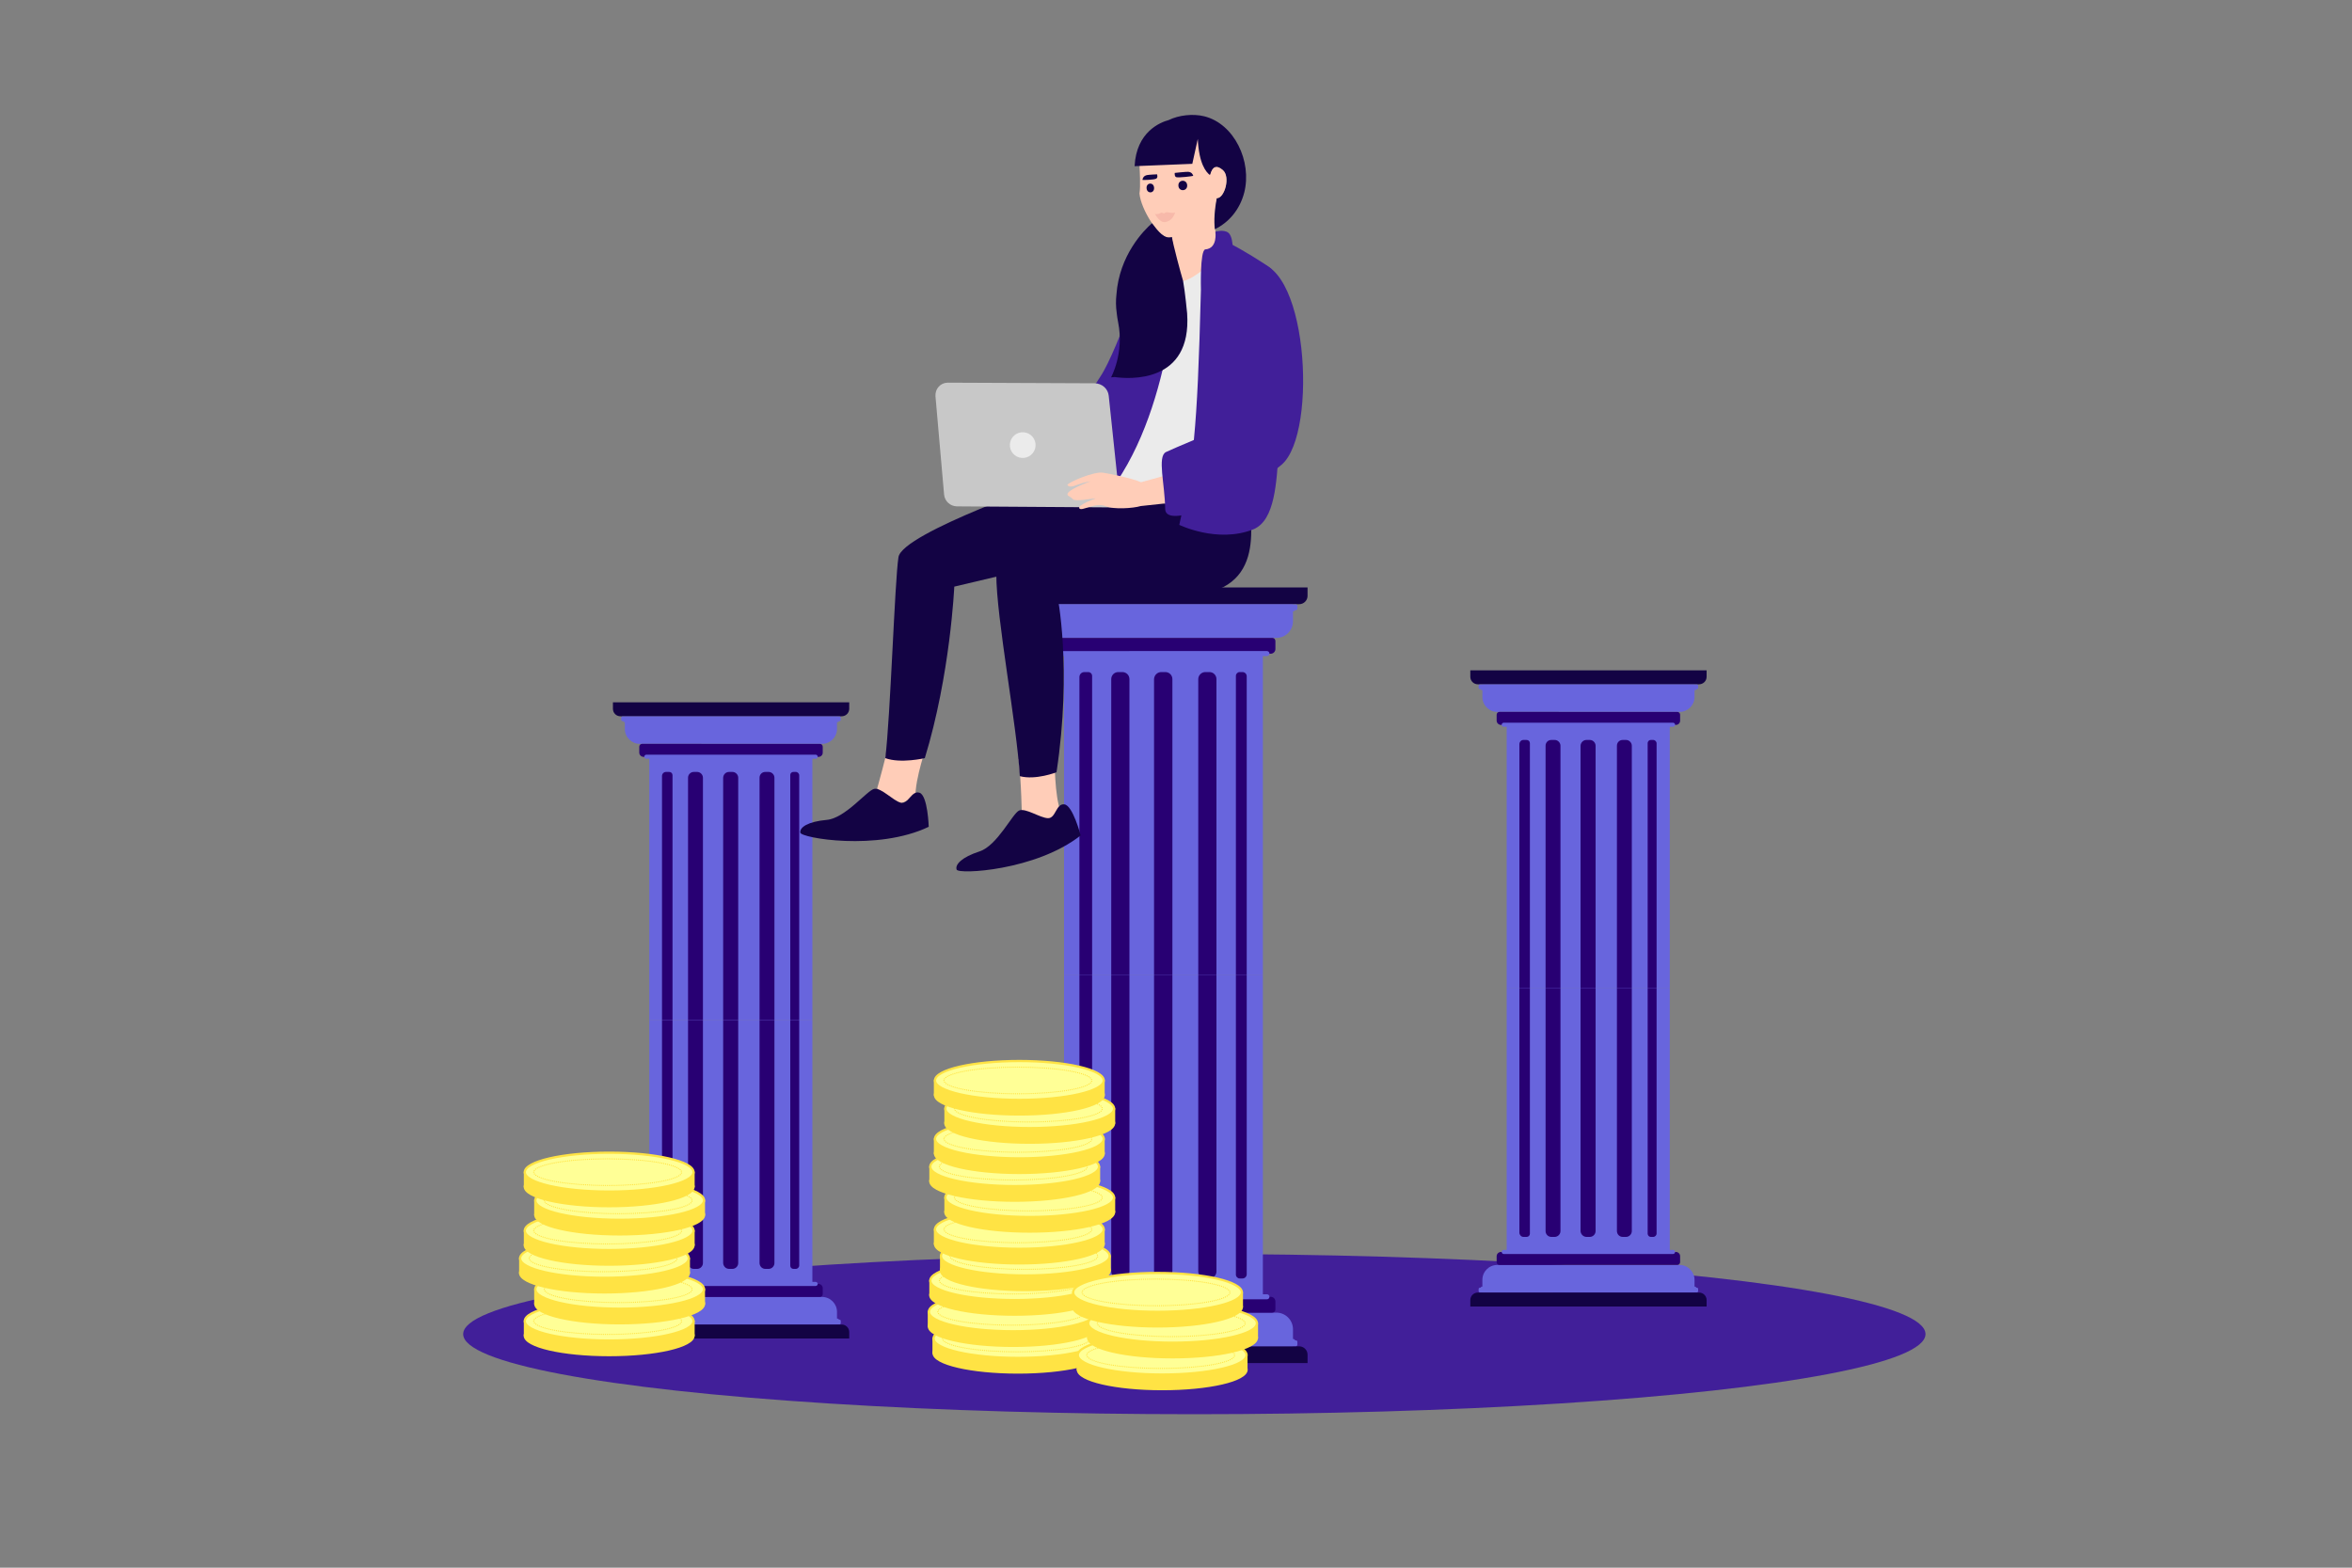 <?xml version="1.0" encoding="utf-8"?>
<!-- Generator: Adobe Illustrator 28.5.0, SVG Export Plug-In . SVG Version: 9.03 Build 54727)  -->
<svg version="1.1" xmlns="http://www.w3.org/2000/svg" xmlns:xlink="http://www.w3.org/1999/xlink" x="0px" y="0px"
	 viewBox="0 0 1500 1000" style="enable-background:new 0 0 1500 1000;" xml:space="preserve">
<rect x="0" y="0" width="1500" height="1000" fill="#808080" stroke="none"/>
<style type="text/css">
	.st0{fill:#DEE1FA;}
	.st1{fill:#00C2D4;}
	.st2{fill:#1F106C;}
	.st3{fill:#361785;}
	.st4{fill:#190F64;}
	.st5{fill:#5335A9;}
	.st6{fill:#91E6F0;}
	.st7{fill:#130344;}
	.st8{fill:#280073;}
	.st9{fill:#411F99;}
	.st10{fill:none;stroke:#280073;stroke-width:10;stroke-miterlimit:10;}
	.st11{fill:#FFFA96;}
	.st12{fill:#FFE344;}
	.st13{fill:#F3F4FD;}
	.st14{fill:#130344;stroke:#000000;stroke-width:14.185;stroke-linecap:round;stroke-linejoin:round;stroke-miterlimit:10;}
	.st15{fill:none;stroke:#91E6F0;stroke-width:6.079;stroke-linecap:round;stroke-linejoin:round;stroke-miterlimit:10;}
	.st16{fill:#00007B;}
	.st17{fill:#6764D9;}
	.st18{fill:#FFE344;stroke:#FFE344;stroke-width:1.439;stroke-linecap:round;stroke-linejoin:round;stroke-miterlimit:10;}
	.st19{fill:#FFE344;stroke:#FFE344;stroke-width:1.439;stroke-linecap:round;stroke-miterlimit:10;}
	.st20{fill:#FFFF96;stroke:#FFE344;stroke-width:1.439;stroke-linecap:round;stroke-miterlimit:10;}
	.st21{fill:#FFFF96;}
	.st22{fill:none;stroke:#FFE344;stroke-width:0.753;stroke-linecap:round;stroke-linejoin:round;stroke-dasharray:0,1.254;}
	.st23{fill:#F3F4FC;}
	.st24{fill:#130344;stroke:#000000;stroke-width:40.239;stroke-linecap:round;stroke-linejoin:round;stroke-miterlimit:10;}
	.st25{fill:none;stroke:#91E6F0;stroke-width:17.245;stroke-linecap:round;stroke-linejoin:round;stroke-miterlimit:10;}
	.st26{fill:none;stroke:#411F99;stroke-width:40;stroke-miterlimit:10;}
	.st27{fill:none;stroke:#FFE344;stroke-width:0.753;stroke-linecap:round;stroke-linejoin:round;stroke-dasharray:0,1.256;}
	.st28{clip-path:url(#SVGID_00000164491663045260954930000010460702935288330170_);}
	.st29{fill:#6865DD;}
	.st30{fill:#230064;}
	.st31{clip-path:url(#SVGID_00000132054834577737517200000000883576567630952635_);}
	.st32{clip-path:url(#SVGID_00000026127864251322643180000007400631549185656972_);}
	.st33{clip-path:url(#SVGID_00000142876289550606289730000001728514851722634128_);}
	.st34{clip-path:url(#SVGID_00000147179503759490699520000001907901058074972306_);}
	.st35{clip-path:url(#SVGID_00000122722185776117301240000006761297267587482291_);}
	.st36{fill:#FFCDB8;}
	.st37{fill:#EBEBEB;}
	.st38{fill:#F7B9AA;}
	.st39{fill:#C8C8C8;}
	.st40{fill:none;stroke:#FFE344;stroke-width:0.753;stroke-linecap:round;stroke-linejoin:round;stroke-dasharray:0,1.253;}
	.st41{fill:none;}
	.st42{fill:#E9FAFF;}
	.st43{clip-path:url(#SVGID_00000024696767125460054510000015707828530219824316_);fill:#91E6F0;}
	.st44{clip-path:url(#SVGID_00000024696767125460054510000015707828530219824316_);}
	.st45{fill:#F55F69;}
	.st46{clip-path:url(#SVGID_00000155135380652121945120000016023934923797957547_);fill:#6865DD;}
	.st47{clip-path:url(#SVGID_00000155135380652121945120000016023934923797957547_);fill:#91E6F0;}
	.st48{clip-path:url(#SVGID_00000155135380652121945120000016023934923797957547_);}
	.st49{clip-path:url(#SVGID_00000155135380652121945120000016023934923797957547_);fill:#130344;}
	.st50{fill:#1266B2;}
	.st51{clip-path:url(#SVGID_00000155135380652121945120000016023934923797957547_);fill:#411F99;}
	.st52{clip-path:url(#SVGID_00000142874381065234152160000012532206931868336827_);fill:#00C2D4;}
	.st53{clip-path:url(#SVGID_00000142874381065234152160000012532206931868336827_);fill:#E9FAFF;}
	.st54{fill:#A0A0A0;}
	.st55{clip-path:url(#SVGID_00000149351314579448845900000008701124063544896662_);fill:#6865DD;}
	.st56{fill:#FFE344;stroke:#FFE344;stroke-width:0.859;stroke-linecap:round;stroke-linejoin:round;stroke-miterlimit:10;}
	.st57{fill:#FFE344;stroke:#FFE344;stroke-width:0.859;stroke-linecap:round;stroke-miterlimit:10;}
	.st58{fill:#FFFF96;stroke:#FFE344;stroke-width:0.859;stroke-linecap:round;stroke-miterlimit:10;}
	.st59{fill:none;stroke:#FFE344;stroke-width:0.449;stroke-linecap:round;stroke-linejoin:round;stroke-dasharray:0,0.749;}
	.st60{clip-path:url(#SVGID_00000155854908509730202420000007248040930713971113_);}
	.st61{clip-path:url(#SVGID_00000073713436307077205730000018078760246145060013_);}
	.st62{clip-path:url(#SVGID_00000003783867110903378560000010605098266489871247_);}
	.st63{clip-path:url(#SVGID_00000003082867822370683830000000706738391200295081_);}
	.st64{clip-path:url(#SVGID_00000163072376512125951690000005752665303426570115_);}
	.st65{clip-path:url(#SVGID_00000124145041128948112380000005151680070971083190_);}
	.st66{fill:#FFE344;stroke:#FFE344;stroke-width:0.75;stroke-linecap:round;stroke-linejoin:round;stroke-miterlimit:10;}
	.st67{fill:#FFE344;stroke:#FFE344;stroke-width:0.75;stroke-linecap:round;stroke-miterlimit:10;}
	.st68{fill:#FFFF96;stroke:#FFE344;stroke-width:0.75;stroke-linecap:round;stroke-miterlimit:10;}
	.st69{fill:none;stroke:#FFE344;stroke-width:0.75;stroke-linecap:round;stroke-linejoin:round;stroke-dasharray:0,1.26;}
	.st70{clip-path:url(#SVGID_00000037664341631711266840000000932442875632878265_);fill:#91E6F0;}
	.st71{clip-path:url(#SVGID_00000037664341631711266840000000932442875632878265_);}
	.st72{clip-path:url(#SVGID_00000072246472396890754220000014842919176226816946_);fill:#6865DD;}
	.st73{clip-path:url(#SVGID_00000072246472396890754220000014842919176226816946_);fill:#91E6F0;}
	.st74{clip-path:url(#SVGID_00000072246472396890754220000014842919176226816946_);}
	.st75{clip-path:url(#SVGID_00000072246472396890754220000014842919176226816946_);fill:#130344;}
	.st76{clip-path:url(#SVGID_00000072246472396890754220000014842919176226816946_);fill:#411F99;}
	.st77{clip-path:url(#SVGID_00000121992541469081078000000017485256278464500640_);fill:#00C2D4;}
	.st78{clip-path:url(#SVGID_00000121992541469081078000000017485256278464500640_);fill:#E9FAFF;}
	.st79{clip-path:url(#SVGID_00000121981366857045327350000012154602639175796664_);fill:#6865DD;}
	.st80{fill:#FFE344;stroke:#FFE344;stroke-width:0.429;stroke-linecap:round;stroke-linejoin:round;stroke-miterlimit:10;}
	.st81{fill:#FFE344;stroke:#FFE344;stroke-width:0.429;stroke-linecap:round;stroke-miterlimit:10;}
	.st82{fill:#FFFF96;stroke:#FFE344;stroke-width:0.429;stroke-linecap:round;stroke-miterlimit:10;}
	.st83{fill:none;stroke:#FFE344;stroke-width:0.224;stroke-linecap:round;stroke-linejoin:round;stroke-dasharray:0,0.373;}
</style>
<g id="Ebene_1">
	<ellipse class="st9" cx="761.7" cy="851" rx="466.3" ry="51.1"/>
	<g>
		<defs>
			
				<rect id="SVGID_1_" x="374" y="429.7" transform="matrix(-1 -4.479496e-11 4.479496e-11 -1 936.991 1080.581)" width="189.1" height="221.2"/>
		</defs>
		<clipPath id="SVGID_00000106144710836460551950000004099799342842526895_">
			<use xlink:href="#SVGID_1_"  style="overflow:visible;"/>
		</clipPath>
		<g style="clip-path:url(#SVGID_00000106144710836460551950000004099799342842526895_);">
			<path class="st29" d="M408,474.5h116.3c5.2,0,9.5-4.3,9.5-9.5v-8.1H398.5v8.1C398.5,470.2,402.8,474.5,408,474.5z"/>
			<path class="st7" d="M395.7,456.9h141.1c2.6,0,4.8-2.1,4.8-4.8v-4.1H390.9v4.1C390.9,454.8,393,456.9,395.7,456.9z"/>
			<path class="st8" d="M410.5,482.8H522c1.5,0,2.7-1.2,2.7-2.7v-3.8c0-1-0.8-1.8-1.8-1.8H409.5c-1,0-1.8,0.8-1.8,1.8v3.8
				C407.7,481.6,409,482.8,410.5,482.8z"/>
			<path class="st29" d="M518.1,482.7v329.1c-0.1,0-0.1,0-0.2-0.1c0.5,1.2-103,0.3-103.8,0.1V482.7H518.1z"/>
			<g>
				<path class="st8" d="M488.1,492.4h2.1c2,0,3.7,1.7,3.7,3.7v313.4c-3.2,0-6.3,0.3-9.5,0.2V496.1C484.4,494,486,492.4,488.1,492.4
					z"/>
				<path class="st8" d="M465,492.4h2.1c2,0,3.7,1.7,3.7,3.7v312.7c-2.1-0.4-4.2-0.8-6.3-1c-1.1,0-2.2,0-3.3,0V496.1
					C461.3,494,462.9,492.4,465,492.4z"/>
				<path class="st8" d="M442.5,492.4h2.1c2,0,3.7,1.7,3.7,3.7v311.7c-3.2,0-6.4,0.1-9.5,0.1V496.1
					C438.8,494,440.5,492.4,442.5,492.4z"/>
				<path class="st8" d="M424.8,492.4h2c1.2,0,2.1,0.9,2.1,2.1v313.4c-2.2-0.1-4.4-0.2-6.7-0.3V495
					C422.2,493.5,423.4,492.4,424.8,492.4z"/>
				<path class="st8" d="M506,492.4h1.5c1.2,0,2.2,1,2.2,2.2v316.5c-1.9-0.2-3.8-0.3-5.7-0.4V494.3C504,493.2,504.9,492.4,506,492.4
					z"/>
			</g>
			<path class="st29" d="M397,460h138.4c0.5,0,0.8-0.4,0.8-0.8v-1.4c0-0.5-0.4-0.8-0.8-0.8H397c-0.5,0-0.8,0.4-0.8,0.8v1.4
				C396.2,459.6,396.5,460,397,460z"/>
			<path class="st29" d="M397.4,459.8c0,0.5,0.5,0.9,1.2,0.9h135.3c0.7,0,1.2-0.4,1.2-0.9"/>
			<g>
				<line class="st30" x1="520.2" y1="482.8" x2="412.2" y2="482.8"/>
				<path class="st29" d="M412.2,484h108c0.7,0,1.3-0.6,1.3-1.3s-0.6-1.3-1.3-1.3h-108c-0.7,0-1.3,0.6-1.3,1.3S411.5,484,412.2,484z
					"/>
			</g>
		</g>
	</g>
	<g>
		<defs>
			
				<rect id="SVGID_00000015343828966286739520000016437137748938807998_" x="374" y="650.9" transform="matrix(-1 -4.479496e-11 4.479496e-11 -1 936.991 1522.925)" width="189.1" height="221.2"/>
		</defs>
		<clipPath id="SVGID_00000169529071237026579090000015093685575668505231_">
			<use xlink:href="#SVGID_00000015343828966286739520000016437137748938807998_"  style="overflow:visible;"/>
		</clipPath>
		<g style="clip-path:url(#SVGID_00000169529071237026579090000015093685575668505231_);">
			<path class="st29" d="M408,827.3h116.3c5.2,0,9.5,4.3,9.5,9.5v8.1H398.5v-8.1C398.5,831.5,402.8,827.3,408,827.3z"/>
			<path class="st7" d="M395.7,844.9h141.1c2.6,0,4.8,2.1,4.8,4.8v4.1H390.9v-4.1C390.9,847,393,844.9,395.7,844.9z"/>
			<path class="st8" d="M410.5,819H522c1.5,0,2.7,1.2,2.7,2.7v3.8c0,1-0.8,1.8-1.8,1.8H409.5c-1,0-1.8-0.8-1.8-1.8v-3.8
				C407.7,820.2,409,819,410.5,819z"/>
			<path class="st29" d="M518.1,819.1V490c-0.1,0-0.1,0-0.2,0.1c0.5-1.2-103-0.3-103.8-0.1v329.1H518.1z"/>
			<g>
				<path class="st8" d="M488.1,809.4h2.1c2,0,3.7-1.7,3.7-3.7V492.3c-3.2,0-6.3-0.3-9.5-0.2v313.5
					C484.4,807.7,486,809.4,488.1,809.4z"/>
				<path class="st8" d="M465,809.4h2.1c2,0,3.7-1.7,3.7-3.7V493c-2.1,0.4-4.2,0.8-6.3,1c-1.1,0-2.2,0-3.3,0v311.7
					C461.3,807.7,462.9,809.4,465,809.4z"/>
				<path class="st8" d="M442.5,809.4h2.1c2,0,3.7-1.7,3.7-3.7V494c-3.2,0-6.4-0.1-9.5-0.1v311.8
					C438.8,807.7,440.5,809.4,442.5,809.4z"/>
				<path class="st8" d="M424.8,809.4h2c1.2,0,2.1-0.9,2.1-2.1V493.9c-2.2,0.1-4.4,0.2-6.7,0.3v312.6
					C422.2,808.2,423.4,809.4,424.8,809.4z"/>
				<path class="st8" d="M506,809.4h1.5c1.2,0,2.2-1,2.2-2.2V490.7c-1.9,0.2-3.8,0.3-5.7,0.4v316.3C504,808.5,504.9,809.4,506,809.4
					z"/>
			</g>
			<path class="st29" d="M397,841.8h138.4c0.5,0,0.8,0.4,0.8,0.8v1.4c0,0.5-0.4,0.8-0.8,0.8H397c-0.5,0-0.8-0.4-0.8-0.8v-1.4
				C396.2,842.2,396.5,841.8,397,841.8z"/>
			<path class="st29" d="M397.4,842c0-0.5,0.5-0.9,1.2-0.9h135.3c0.7,0,1.2,0.4,1.2,0.9"/>
			<g>
				<line class="st30" x1="520.2" y1="819" x2="412.2" y2="819"/>
				<path class="st29" d="M412.2,817.7h108c0.7,0,1.3,0.6,1.3,1.3c0,0.7-0.6,1.3-1.3,1.3h-108c-0.7,0-1.3-0.6-1.3-1.3
					C410.9,818.3,411.5,817.7,412.2,817.7z"/>
			</g>
		</g>
	</g>
	<g>
		<g>
			<defs>
				
					<rect id="SVGID_00000069371500930927031840000011087875927746987705_" x="920.8" y="409.3" transform="matrix(-1 -4.485269e-11 4.485269e-11 -1 2030.612 1039.802)" width="189.1" height="221.2"/>
			</defs>
			<clipPath id="SVGID_00000103948602372453619540000006205500909616472242_">
				<use xlink:href="#SVGID_00000069371500930927031840000011087875927746987705_"  style="overflow:visible;"/>
			</clipPath>
			<g style="clip-path:url(#SVGID_00000103948602372453619540000006205500909616472242_);">
				<path class="st29" d="M954.9,454.1h116.3c5.2,0,9.5-4.3,9.5-9.5v-8.1H945.4v8.1C945.4,449.8,949.6,454.1,954.9,454.1z"/>
				<path class="st7" d="M942.5,436.5h141.1c2.6,0,4.8-2.1,4.8-4.8v-4.1H937.7v4.1C937.7,434.4,939.9,436.5,942.5,436.5z"/>
				<path class="st8" d="M957.3,462.4h111.5c1.5,0,2.7-1.2,2.7-2.7v-3.8c0-1-0.8-1.8-1.8-1.8H956.3c-1,0-1.8,0.8-1.8,1.8v3.8
					C954.5,461.2,955.8,462.4,957.3,462.4z"/>
				<path class="st29" d="M1064.9,462.3v329.1c-0.1,0-0.1,0-0.2-0.1c0.5,1.2-103,0.3-103.8,0.1V462.3H1064.9z"/>
				<g>
					<path class="st8" d="M1034.9,472h2.1c2,0,3.7,1.7,3.7,3.7V789c-3.2,0-6.3,0.3-9.5,0.2V475.7
						C1031.2,473.6,1032.8,472,1034.9,472z"/>
					<path class="st8" d="M1011.8,472h2.1c2,0,3.7,1.7,3.7,3.7v312.7c-2.1-0.4-4.2-0.8-6.3-1c-1.1,0-2.2,0-3.3,0V475.7
						C1008.1,473.6,1009.8,472,1011.8,472z"/>
					<path class="st8" d="M989.4,472h2.1c2,0,3.7,1.7,3.7,3.7v311.7c-3.2,0-6.4,0.1-9.5,0.1V475.7C985.7,473.6,987.3,472,989.4,472z
						"/>
					<path class="st8" d="M971.6,472h2c1.2,0,2.1,0.9,2.1,2.1v313.4c-2.2-0.1-4.4-0.2-6.7-0.3V474.6
						C969.1,473.1,970.2,472,971.6,472z"/>
					<path class="st8" d="M1052.8,472h1.5c1.2,0,2.2,1,2.2,2.2v316.5c-1.9-0.2-3.8-0.3-5.7-0.4V473.9
						C1050.9,472.9,1051.7,472,1052.8,472z"/>
				</g>
				<path class="st29" d="M943.8,439.6h138.4c0.5,0,0.8-0.4,0.8-0.8v-1.4c0-0.5-0.4-0.8-0.8-0.8H943.8c-0.5,0-0.8,0.4-0.8,0.8v1.4
					C943,439.2,943.4,439.6,943.8,439.6z"/>
				<path class="st29" d="M944.2,439.4c0,0.5,0.5,0.9,1.2,0.9h135.3c0.7,0,1.2-0.4,1.2-0.9"/>
				<g>
					<line class="st30" x1="1067" y1="462.4" x2="959" y2="462.4"/>
					<path class="st29" d="M959,463.6h108c0.7,0,1.3-0.6,1.3-1.3c0-0.7-0.6-1.3-1.3-1.3H959c-0.7,0-1.3,0.6-1.3,1.3
						C957.7,463.1,958.3,463.6,959,463.6z"/>
				</g>
			</g>
		</g>
		<g>
			<defs>
				
					<rect id="SVGID_00000099661611320206357070000001941449147725815442_" x="920.8" y="630.5" transform="matrix(-1 -4.485269e-11 4.485269e-11 -1 2030.612 1482.146)" width="189.1" height="221.2"/>
			</defs>
			<clipPath id="SVGID_00000092418975655831990980000001595180703617090452_">
				<use xlink:href="#SVGID_00000099661611320206357070000001941449147725815442_"  style="overflow:visible;"/>
			</clipPath>
			<g style="clip-path:url(#SVGID_00000092418975655831990980000001595180703617090452_);">
				<path class="st29" d="M954.9,806.9h116.3c5.2,0,9.5,4.3,9.5,9.5v8.1H945.4v-8.1C945.4,811.1,949.6,806.9,954.9,806.9z"/>
				<path class="st7" d="M942.5,824.5h141.1c2.6,0,4.8,2.1,4.8,4.8v4.1H937.7v-4.1C937.7,826.6,939.9,824.5,942.5,824.5z"/>
				<path class="st8" d="M957.3,798.6h111.5c1.5,0,2.7,1.2,2.7,2.7v3.8c0,1-0.8,1.8-1.8,1.8H956.3c-1,0-1.8-0.8-1.8-1.8v-3.8
					C954.5,799.8,955.8,798.6,957.3,798.6z"/>
				<path class="st29" d="M1064.9,798.7V469.6c-0.1,0-0.1,0-0.2,0.1c0.5-1.2-103-0.3-103.8-0.1v329.1H1064.9z"/>
				<g>
					<path class="st8" d="M1034.9,789h2.1c2,0,3.7-1.7,3.7-3.7V471.9c-3.2,0-6.3-0.3-9.5-0.2v313.5
						C1031.2,787.3,1032.8,789,1034.9,789z"/>
					<path class="st8" d="M1011.8,789h2.1c2,0,3.7-1.7,3.7-3.7V472.6c-2.1,0.4-4.2,0.8-6.3,1c-1.1,0-2.2,0-3.3,0v311.7
						C1008.1,787.3,1009.8,789,1011.8,789z"/>
					<path class="st8" d="M989.4,789h2.1c2,0,3.7-1.7,3.7-3.7V473.6c-3.2,0-6.4-0.1-9.5-0.1v311.8C985.7,787.3,987.3,789,989.4,789z
						"/>
					<path class="st8" d="M971.6,789h2c1.2,0,2.1-0.9,2.1-2.1V473.5c-2.2,0.1-4.4,0.2-6.7,0.3v312.6
						C969.1,787.8,970.2,789,971.6,789z"/>
					<path class="st8" d="M1052.8,789h1.5c1.2,0,2.2-1,2.2-2.2V470.3c-1.9,0.2-3.8,0.3-5.7,0.4V787
						C1050.9,788.1,1051.7,789,1052.8,789z"/>
				</g>
				<path class="st29" d="M943.8,821.4h138.4c0.5,0,0.8,0.4,0.8,0.8v1.4c0,0.5-0.4,0.8-0.8,0.8H943.8c-0.5,0-0.8-0.4-0.8-0.8v-1.4
					C943,821.8,943.4,821.4,943.8,821.4z"/>
				<path class="st29" d="M944.2,821.6c0-0.5,0.5-0.9,1.2-0.9h135.3c0.7,0,1.2,0.4,1.2,0.9"/>
				<g>
					<line class="st30" x1="1067" y1="798.6" x2="959" y2="798.6"/>
					<path class="st29" d="M959,797.3h108c0.7,0,1.3,0.6,1.3,1.3s-0.6,1.3-1.3,1.3H959c-0.7,0-1.3-0.6-1.3-1.3
						S958.3,797.3,959,797.3z"/>
				</g>
			</g>
		</g>
	</g>
	<g>
		<g>
			<defs>
				
					<rect id="SVGID_00000032623293290278664810000000728484775809074859_" x="629.5" y="352.2" transform="matrix(-1 -4.491797e-11 4.491797e-11 -1 1489.719 974.333)" width="230.7" height="269.8"/>
			</defs>
			<clipPath id="SVGID_00000080192508226939347110000002376520351969834395_">
				<use xlink:href="#SVGID_00000032623293290278664810000000728484775809074859_"  style="overflow:visible;"/>
			</clipPath>
			<g style="clip-path:url(#SVGID_00000080192508226939347110000002376520351969834395_);">
				<path class="st29" d="M670.1,406.9H814c5.9,0,10.6-4.8,10.6-10.6v-10.9H659.5v10.9C659.5,402.1,664.3,406.9,670.1,406.9z"/>
				<path class="st7" d="M655.5,385.4h173.1c2.9,0,5.3-2.4,5.3-5.3v-5.4H650.2v5.4C650.2,383,652.6,385.4,655.5,385.4z"/>
				<path class="st8" d="M673.8,417h136.6c1.7,0,3-1.4,3-3v-5.1c0-1.1-0.9-2-2-2H672.7c-1.1,0-2,0.9-2,2v5.1
					C670.7,415.6,672.1,417,673.8,417z"/>
				<path class="st29" d="M805.4,416.9v401.5c-0.1,0-0.1-0.1-0.2-0.1c0.6,1.4-125.7,0.4-126.6,0.1V416.9H805.4z"/>
				<g>
					<path class="st8" d="M768.7,428.7h2.6c2.5,0,4.5,2,4.5,4.5v382.3c-3.9,0-7.7,0.4-11.6,0.2V433.2
						C764.2,430.7,766.3,428.7,768.7,428.7z"/>
					<path class="st8" d="M740.6,428.7h2.6c2.5,0,4.5,2,4.5,4.5v381.5c-2.6-0.5-5.1-0.9-7.7-1.2c-1.3,0-2.7,0-4-0.1V433.2
						C736.1,430.7,738.1,428.7,740.6,428.7z"/>
					<path class="st8" d="M713.2,428.7h2.6c2.5,0,4.5,2,4.5,4.5v380.2c-3.9,0-7.8,0.1-11.6,0.2V433.2
						C708.7,430.7,710.7,428.7,713.2,428.7z"/>
					<path class="st8" d="M691.6,428.7h2.4c1.4,0,2.5,1.1,2.5,2.5v382.4c-2.7-0.1-5.4-0.2-8.1-0.4V431.9
						C688.4,430.1,689.8,428.7,691.6,428.7z"/>
					<path class="st8" d="M790.6,428.7h1.8c1.5,0,2.7,1.2,2.7,2.7v386.1c-2.3-0.2-4.6-0.4-6.9-0.5V431.1
						C788.2,429.8,789.3,428.7,790.6,428.7z"/>
				</g>
				<path class="st29" d="M657.5,389.2h169c0.5,0,0.9-0.4,0.9-0.9v-1.9c0-0.5-0.4-0.9-0.9-0.9h-169c-0.5,0-0.9,0.4-0.9,0.9v1.9
					C656.6,388.8,657,389.2,657.5,389.2z"/>
				<path class="st29" d="M658.1,388.9c0,0.6,0.6,1.1,1.4,1.1h165.1c0.8,0,1.4-0.5,1.4-1.1"/>
				<g>
					<line class="st30" x1="808" y1="417" x2="676.2" y2="417"/>
					<path class="st29" d="M676.2,418.5H808c0.9,0,1.6-0.7,1.6-1.6s-0.7-1.6-1.6-1.6H676.2c-0.9,0-1.6,0.7-1.6,1.6
						S675.3,418.5,676.2,418.5z"/>
				</g>
			</g>
		</g>
		<g>
			<defs>
				
					<rect id="SVGID_00000144297660080247064740000003491992101075667354_" x="629.5" y="622.1" transform="matrix(-1 -4.491797e-11 4.491797e-11 -1 1489.719 1514)" width="230.7" height="269.8"/>
			</defs>
			<clipPath id="SVGID_00000149380081758147751920000002084677146648003503_">
				<use xlink:href="#SVGID_00000144297660080247064740000003491992101075667354_"  style="overflow:visible;"/>
			</clipPath>
			<g style="clip-path:url(#SVGID_00000149380081758147751920000002084677146648003503_);">
				<path class="st29" d="M670.1,837.3H814c5.9,0,10.6,4.8,10.6,10.6v10.9H659.5v-10.9C659.5,842,664.3,837.3,670.1,837.3z"/>
				<path class="st7" d="M655.5,858.8h173.1c2.9,0,5.3,2.4,5.3,5.3v5.4H650.2v-5.4C650.2,861.1,652.6,858.8,655.5,858.8z"/>
				<path class="st8" d="M673.8,827.2h136.6c1.7,0,3,1.4,3,3v5.1c0,1.1-0.9,2-2,2H672.7c-1.1,0-2-0.9-2-2v-5.1
					C670.7,828.5,672.1,827.2,673.8,827.2z"/>
				<path class="st29" d="M805.4,827.3V425.8c-0.1,0-0.1,0.1-0.2,0.1c0.6-1.4-125.7-0.4-126.6-0.1v401.5H805.4z"/>
				<g>
					<path class="st8" d="M768.7,815.5h2.6c2.5,0,4.5-2,4.5-4.5V428.6c-3.9,0-7.7-0.4-11.6-0.2V811
						C764.2,813.5,766.3,815.5,768.7,815.5z"/>
					<path class="st8" d="M740.6,815.5h2.6c2.5,0,4.5-2,4.5-4.5V429.5c-2.6,0.5-5.1,0.9-7.7,1.2c-1.3,0-2.7,0-4,0.1V811
						C736.1,813.5,738.1,815.5,740.6,815.5z"/>
					<path class="st8" d="M713.2,815.5h2.6c2.5,0,4.5-2,4.5-4.5V430.7c-3.9,0-7.8-0.1-11.6-0.2V811
						C708.7,813.5,710.7,815.5,713.2,815.5z"/>
					<path class="st8" d="M691.6,815.5h2.4c1.4,0,2.5-1.1,2.5-2.5V430.5c-2.7,0.1-5.4,0.2-8.1,0.4v381.4
						C688.4,814.1,689.8,815.5,691.6,815.5z"/>
					<path class="st8" d="M790.6,815.5h1.8c1.5,0,2.7-1.2,2.7-2.7V426.7c-2.3,0.2-4.6,0.4-6.9,0.5v385.9
						C788.2,814.4,789.3,815.5,790.6,815.5z"/>
				</g>
				<path class="st29" d="M657.5,855h169c0.5,0,0.9,0.4,0.9,0.9v1.9c0,0.5-0.4,0.9-0.9,0.9h-169c-0.5,0-0.9-0.4-0.9-0.9v-1.9
					C656.6,855.4,657,855,657.5,855z"/>
				<path class="st29" d="M658.1,855.2c0-0.6,0.6-1.1,1.4-1.1h165.1c0.8,0,1.4,0.5,1.4,1.1"/>
				<g>
					<line class="st30" x1="808" y1="827.2" x2="676.2" y2="827.2"/>
					<path class="st29" d="M676.2,825.6H808c0.9,0,1.6,0.7,1.6,1.6c0,0.9-0.7,1.6-1.6,1.6H676.2c-0.9,0-1.6-0.7-1.6-1.6
						C674.6,826.3,675.3,825.6,676.2,825.6z"/>
				</g>
			</g>
		</g>
	</g>
	<g>
		<path class="st36" d="M672.6,483.5c0,0-0.2,24.4,4,34.7l-9.9,9.1l-15-6.3c0,0-0.3-22.1-2.1-36.8L672.6,483.5z"/>
		<path class="st7" d="M689.2,532.9c0,0-5-19.2-10.4-19.8c-5.4-0.7-5.4,9-10.5,8.8c-5.1-0.2-14.1-6.6-18.3-4.9
			c-4.2,1.7-13.9,22.4-25.3,26.1c-11.4,3.7-15.7,8.4-14.6,11.6C611.1,557.9,660.7,555.4,689.2,532.9"/>
		<path class="st36" d="M591.4,474.3c0,0-8.1,23-7.5,34.1l-12.4,5.4L559.4,503c0,0,6.2-21.8,9.1-36.2L591.4,474.3z"/>
		<path class="st7" d="M592.3,527.4c0,0-0.6-19.8-5.8-21.7c-5.2-1.8-7.2,7.6-12.1,6.3c-4.9-1.3-12.3-9.6-16.8-8.8
			c-4.5,0.8-18.5,18.8-30.4,19.8c-12,1.1-17.2,4.7-16.8,8.1C510.6,534.5,559.5,543.1,592.3,527.4"/>
		<path class="st9" d="M737.9,164.4c-4.7-5.7-24.5,58.6-36.2,75.9c-14,20.8-12.9,35.7-14.9,39.9l19.8,14
			C706.6,294.2,758.7,189.8,737.9,164.4z"/>
		<path class="st7" d="M721.2,314c2.5,23.7,19.8,28.5-24.3,39.2c-24.4,5.9-88.3,21-88.3,21s-2.5,56.2-18.8,109.4
			c0,0-15.4,3.6-25.2,0c3.3-26.7,6-112.8,8.4-128.2c2.4-15.6,101.8-49.7,101.8-49.7S717.1,275,721.2,314z"/>
		<path class="st37" d="M772.3,153.4c0,0-11.9,9-23.7,8c-9.7-0.8-18.6,78.9-18.6,78.9l-25.3,78c0,0,52,19.1,62.7,16.4
			C778.2,332.1,772.3,153.4,772.3,153.4z"/>
		<path class="st7" d="M796.1,314.4c1.6,20.4,12.5,66.3-44,65.4c-16.8-0.3-73.6-3.6-77.8,0c0,0,9.6,45.9-0.5,112.8
			c0,0-13.3,5.2-23.4,2.5c-1.9-32.8-15-101-15-128.7c0-22.2,53.7-41.1,85-46.4c9-1.5,30.9,2.4,30.9,2.4S794.8,297.7,796.1,314.4z"/>
		<path class="st9" d="M752.1,151.3l-14.5,3.9l0.3,6.1c0,0-10.6,76.2-24.3,93c-20.4,25-13.4,31-13.4,31l12,22
			c38.5-57.1,39.2-147,39.2-147L752.1,151.3z"/>
		<g>
			<g id="face_00000155143262326243077630000002915668649444835714_">
				<path class="st36" d="M774.6,103.8c-3.3-14.3-16.4-20.9-29.6-19.9c-13.3,1-19.2,10.3-18.2,23.6c0,0,0.7,11.4-0.1,15.9
					c0.8,10,12.5,28.5,18.4,28.1c19.7-1.2,31-21.1,30.7-26.4C775.8,124.3,775.8,109.2,774.6,103.8z"/>
			</g>
			<g>
				<g id="_x30_2_00000172422948158302505680000003967655416000103086_">
					<g id="body_00000117644186088592699810000008701349315485721511_">
						<g id="neck_00000168798702105556981460000017150364005058174636_">
							<path class="st36" d="M784.6,156.7c0,0-20.3,20.5-29.7,22.5c-4.8,0.8-9.5-42.2-9.5-42.2s34.4-28.5,30.9-11.2
								c-2.5,12.4-2.4,23.6,1.4,27.7C779.4,155.5,784.6,156.7,784.6,156.7z"/>
						</g>
					</g>
				</g>
			</g>
			<path class="st7" d="M723.6,106c1.1-22,16.5-28,21.7-29.4c6.5-3.2,15.6-4.2,22.8-2.4c19.1,4.8,30.5,28.8,25.4,48.7
				c-2.8,10.8-9.8,19-18.7,23.3c-0.7-5.2-0.2-12.3,1.2-19.8c0,0,0.1,0,0.1,0c4.7,0.1,8.9-13.6,3.6-18c-2.2-1.8-3.7-2.1-4.8-1.7
				c0,0,0-0.1,0-0.1l0,0.1c-0.7,0.3-1.2,0.8-1.6,1.3c-0.6,0.8-1.1,2.2-1.6,3.7c-2.6-1.9-7.1-7.4-7.8-23.1l-3.5,15.9L723.6,106z"/>
			<path class="st38" d="M738.6,136.5c1.2-0.2,1.7-1.1,2.5-0.8c0.7,0.3,0.9,0.4,1.2,0.4c0.3,0,0.5-0.2,1.1-0.6
				c0.7-0.4,3,0.3,4.2,0.3c1.2,0,1.9-0.3,1.9-0.3s-0.8,2.2-1.8,3.5c-1,1.3-2.9,2.5-4.8,2.7c-1.9,0.2-3.4-1.4-4-2
				c-1.2-1.2-2.3-3.2-2.3-3.2S737.4,136.7,738.6,136.5z"/>
			<g>
				<g>
					
						<ellipse transform="matrix(0.997 -7.794701e-02 7.794701e-02 0.997 -6.926 59.153)" class="st7" cx="754.3" cy="118.3" rx="2.8" ry="3"/>
					<path class="st7" d="M737.9,111.2c0,0-5.1,0.2-6.5,0.5c-2.3,0.6-2.6,2.1-2.8,3c-0.1,0.3,7.4,0,8.7-0.7
						C738.7,113.3,737.9,111.2,737.9,111.2z"/>
					<path class="st7" d="M749.2,110.3c0,0,7.2-0.8,8.6-0.7c2.3,0.2,2.9,1.7,3.2,2.5c0.1,0.3-9.4,1.4-10.9,0.9
						C748.9,112.5,749.2,110.3,749.2,110.3z"/>
				</g>
				
					<ellipse transform="matrix(0.997 -7.794634e-02 7.794634e-02 0.997 -7.115 57.545)" class="st7" cx="733.6" cy="119.9" rx="2.4" ry="2.8"/>
			</g>
			<path class="st36" d="M773.4,108c1-1.4,2.7-2.7,6.4,0.4c5.2,4.3,1.1,18-3.6,18C768.7,126.3,770.7,111.9,773.4,108z"/>
			<path class="st7" d="M713.1,205.6c-0.4-2-0.7-4-0.9-5.9c-0.6-4.2-0.6-8.1-0.2-11.7c1.8-25.3,17.6-41.2,22.7-45.6
				c3.9,5.2,8,10.4,12.7,8.8c0.6,4.3,5.7,23.4,7.1,27.9c1.3,7,2.6,20.8,2.6,20.8c3.1,45-37.3,41.9-46.3,40.6l-2.2,0.2
				C708.5,240.8,717.1,225.5,713.1,205.6z"/>
		</g>
		<path class="st39" d="M707.1,252.5l7.5,71.2L610.2,323c-4.2-0.1-7.7-3.3-8.1-7.5l-5.5-62.8c-0.3-4.7,3.2-8.5,7.7-8.6l93.7,0.4
			C702.9,244.5,706.7,248.1,707.1,252.5z"/>
		
			<ellipse transform="matrix(0.951 -0.31 0.31 0.951 -55.815 216.365)" class="st37" cx="652.1" cy="283.6" rx="8.2" ry="8.2"/>
		<path class="st9" d="M765.9,184.8c0,0-0.7-24.8,2.7-25.7c8.2-0.6,6.5-11.3,6.5-11.3s5.3-1.6,8.2,0.6c2.6,2,2.7,7.9,2.8,7.8
			c3.9,1.9,21.1,12.1,24.4,15.1c12.6,11.8,8.6,57.9,5,117.2c-1.5,18.3-2.1,43.6-16.3,49.2c-22.8,9-47.1-2.9-47.1-2.9
			C761.1,294.6,763.5,278.2,765.9,184.8z"/>
		<path class="st36" d="M688.3,324.2c-1.3-2,10.5-6.3,10.5-6.3c-2.3,0-13.1,2.3-14.6,0.5c-1.7-2-3.5-1.8-3.4-3.2
			c0.2-2.5,10.2-6.6,14.7-8.2l0,0c-1.4,0.3-3.2,0.6-4.7,1c-4.6,1.3-8.4,3.8-10.1,1.3c1.3-2,17-8.6,22.6-7.8
			c3.6,0.5,18.6,3.5,24.4,6.1l43.5-12l2.8,22.2l-46.5,5c-4.9,1.5-17.3,2.2-22,0.2C698.3,320,689.8,326.6,688.3,324.2z"/>
		<path class="st9" d="M797.1,167.8c36.7-7,44,108.2,20.3,128.6c-20.6,17.7-74.2,43.1-74.3,28.2c-0.2-15.9-5.1-33.2,0.4-36.2
			c2.6-1.4,34.7-14.8,34.7-14.8S771.2,172.8,797.1,167.8z"/>
	</g>
	<g>
		<g>
			<rect x="334.8" y="842.7" class="st18" width="107.5" height="9.3"/>
			<ellipse class="st19" cx="388.5" cy="852" rx="53.8" ry="12.4"/>
			<ellipse class="st20" cx="388.5" cy="842.7" rx="53.8" ry="12.4"/>
			<g>
				<ellipse class="st21" cx="387.6" cy="842.6" rx="47.2" ry="8.5"/>
				<path class="st40" d="M340.4,842.7c0.1,4.7,21.3,8.5,47.3,8.5s47.1-3.8,47-8.5c-0.1-4.7-21.3-8.5-47.3-8.5
					C361.4,834.2,340.4,838,340.4,842.7z"/>
			</g>
		</g>
		<g>
			<rect x="341.4" y="822.4" class="st18" width="107.5" height="9.3"/>
			<ellipse class="st19" cx="395.2" cy="831.7" rx="53.8" ry="12.4"/>
			<ellipse class="st20" cx="395.2" cy="822.4" rx="53.8" ry="12.4"/>
			<g>
				<ellipse class="st21" cx="394.3" cy="822.3" rx="47.2" ry="8.5"/>
				<path class="st40" d="M347.1,822.4c0.1,4.7,21.3,8.5,47.3,8.5c26.1,0,47.1-3.8,47-8.5c-0.1-4.7-21.3-8.5-47.3-8.5
					C368.1,813.9,347,817.7,347.1,822.4z"/>
			</g>
		</g>
		<g>
			<rect x="331.8" y="802.7" class="st18" width="107.5" height="9.3"/>
			<ellipse class="st19" cx="385.5" cy="812" rx="53.8" ry="12.4"/>
			<ellipse class="st20" cx="385.5" cy="802.7" rx="53.8" ry="12.4"/>
			<g>
				<ellipse class="st21" cx="384.6" cy="802.7" rx="47.2" ry="8.5"/>
				<path class="st40" d="M337.5,802.7c0.1,4.7,21.3,8.5,47.3,8.5c26.1,0,47.1-3.8,47-8.5c-0.1-4.7-21.3-8.5-47.3-8.5
					C358.4,794.2,337.4,798,337.5,802.7z"/>
			</g>
		</g>
		<g>
			<rect x="334.8" y="785" class="st18" width="107.5" height="9.3"/>
			<ellipse class="st19" cx="388.5" cy="794.3" rx="53.8" ry="12.4"/>
			<ellipse class="st20" cx="388.5" cy="785" rx="53.8" ry="12.4"/>
			<g>
				<ellipse class="st21" cx="387.6" cy="785" rx="47.2" ry="8.5"/>
				<path class="st40" d="M340.4,785c0.1,4.7,21.3,8.5,47.3,8.5s47.1-3.8,47-8.5c-0.1-4.7-21.3-8.5-47.3-8.5
					C361.4,776.5,340.4,780.3,340.4,785z"/>
			</g>
		</g>
		<g>
			<rect x="341.4" y="765.7" class="st18" width="107.5" height="9.3"/>
			<ellipse class="st19" cx="395.2" cy="775" rx="53.8" ry="12.4"/>
			<ellipse class="st20" cx="395.2" cy="765.7" rx="53.8" ry="12.4"/>
			<g>
				<ellipse class="st21" cx="394.3" cy="765.6" rx="47.2" ry="8.5"/>
				<path class="st40" d="M347.1,765.7c0.1,4.7,21.3,8.5,47.3,8.5c26.1,0,47.1-3.8,47-8.5c-0.1-4.7-21.3-8.5-47.3-8.5
					C368.1,757.2,347,761,347.1,765.7z"/>
			</g>
		</g>
		<g>
			<rect x="334.8" y="747.7" class="st18" width="107.5" height="9.3"/>
			<ellipse class="st19" cx="388.5" cy="757" rx="53.8" ry="12.4"/>
			<ellipse class="st20" cx="388.5" cy="747.7" rx="53.8" ry="12.4"/>
			<g>
				<ellipse class="st21" cx="387.6" cy="747.6" rx="47.2" ry="8.5"/>
				<path class="st40" d="M340.4,747.7c0.1,4.7,21.3,8.5,47.3,8.5c26.1,0,47.1-3.8,47-8.5c-0.1-4.7-21.3-8.5-47.3-8.5
					C361.4,739.2,340.4,743,340.4,747.7z"/>
			</g>
		</g>
	</g>
	<g>
		<g>
			<rect x="595.4" y="853.8" class="st18" width="107.5" height="9.3"/>
			<ellipse class="st19" cx="649.2" cy="863.1" rx="53.8" ry="12.4"/>
			<ellipse class="st20" cx="649.2" cy="853.8" rx="53.8" ry="12.4"/>
			<g>
				<ellipse class="st21" cx="648.3" cy="853.8" rx="47.2" ry="8.5"/>
				<path class="st40" d="M601.1,853.8c0.1,4.7,21.3,8.5,47.3,8.5c26.1,0,47.1-3.8,47-8.5c-0.1-4.7-21.3-8.5-47.3-8.5
					C622.1,845.3,601,849.1,601.1,853.8z"/>
			</g>
		</g>
		<g>
			<rect x="592.4" y="836.8" class="st18" width="107.5" height="9.3"/>
			<ellipse class="st19" cx="646.2" cy="846.1" rx="53.8" ry="12.4"/>
			<ellipse class="st20" cx="646.2" cy="836.8" rx="53.8" ry="12.4"/>
			<g>
				<ellipse class="st21" cx="645.3" cy="836.7" rx="47.2" ry="8.5"/>
				<path class="st40" d="M598.1,836.8c0.1,4.7,21.3,8.5,47.3,8.5s47.1-3.8,47-8.5c-0.1-4.7-21.3-8.5-47.3-8.5
					C619.1,828.3,598,832.1,598.1,836.8z"/>
			</g>
		</g>
		<g>
			<rect x="593.4" y="816.9" class="st18" width="107.5" height="9.3"/>
			<ellipse class="st19" cx="647.1" cy="826.2" rx="53.8" ry="12.4"/>
			<ellipse class="st20" cx="647.1" cy="816.9" rx="53.8" ry="12.4"/>
			<g>
				<ellipse class="st21" cx="646.2" cy="816.9" rx="47.2" ry="8.5"/>
				<path class="st40" d="M599.1,816.9c0.1,4.7,21.3,8.5,47.3,8.5c26.1,0,47.1-3.8,47-8.5c-0.1-4.7-21.3-8.5-47.3-8.5
					C620,808.4,599,812.2,599.1,816.9z"/>
			</g>
		</g>
		<g>
			<rect x="600.2" y="801.2" class="st18" width="107.5" height="9.3"/>
			<ellipse class="st19" cx="653.9" cy="810.5" rx="53.8" ry="12.4"/>
			<ellipse class="st20" cx="653.9" cy="801.2" rx="53.8" ry="12.4"/>
			<g>
				<ellipse class="st21" cx="653" cy="801.2" rx="47.2" ry="8.5"/>
				<path class="st40" d="M605.8,801.2c0.1,4.7,21.3,8.5,47.3,8.5c26.1,0,47.1-3.8,47-8.5c-0.1-4.7-21.3-8.5-47.3-8.5
					C626.8,792.7,605.8,796.6,605.8,801.2z"/>
			</g>
		</g>
		<g>
			<rect x="596.3" y="784.2" class="st18" width="107.5" height="9.3"/>
			<ellipse class="st19" cx="650.1" cy="793.5" rx="53.8" ry="12.4"/>
			<ellipse class="st20" cx="650.1" cy="784.2" rx="53.8" ry="12.4"/>
			<g>
				<ellipse class="st21" cx="649.2" cy="784.2" rx="47.2" ry="8.5"/>
				<path class="st40" d="M602,784.2c0.1,4.7,21.3,8.5,47.3,8.5c26.1,0,47.1-3.8,47-8.5c-0.1-4.7-21.3-8.5-47.3-8.5
					C623,775.7,602,779.5,602,784.2z"/>
			</g>
		</g>
		<g>
			<rect x="603" y="763.9" class="st18" width="107.5" height="9.3"/>
			<ellipse class="st19" cx="656.7" cy="773.2" rx="53.8" ry="12.4"/>
			<ellipse class="st20" cx="656.7" cy="763.9" rx="53.8" ry="12.4"/>
			<g>
				<ellipse class="st21" cx="655.8" cy="763.9" rx="47.2" ry="8.5"/>
				<path class="st40" d="M608.7,763.9c0.1,4.7,21.3,8.5,47.3,8.5c26.1,0,47.1-3.8,47-8.5c-0.1-4.7-21.3-8.5-47.3-8.5
					C629.6,755.4,608.6,759.2,608.7,763.9z"/>
			</g>
		</g>
		<g>
			<rect x="593.4" y="744.2" class="st18" width="107.5" height="9.3"/>
			<ellipse class="st19" cx="647.1" cy="753.5" rx="53.8" ry="12.4"/>
			<ellipse class="st20" cx="647.1" cy="744.2" rx="53.8" ry="12.4"/>
			<g>
				<ellipse class="st21" cx="646.2" cy="744.2" rx="47.2" ry="8.5"/>
				<path class="st40" d="M599.1,744.2c0.1,4.7,21.3,8.5,47.3,8.5c26.1,0,47.1-3.8,47-8.5c-0.1-4.7-21.3-8.5-47.3-8.5
					C620,735.7,599,739.5,599.1,744.2z"/>
			</g>
		</g>
		<g>
			<rect x="596.3" y="726.5" class="st18" width="107.5" height="9.3"/>
			<ellipse class="st19" cx="650.1" cy="735.8" rx="53.8" ry="12.4"/>
			<ellipse class="st20" cx="650.1" cy="726.5" rx="53.8" ry="12.4"/>
			<g>
				<ellipse class="st21" cx="649.2" cy="726.5" rx="47.2" ry="8.5"/>
				<path class="st40" d="M602,726.5c0.1,4.7,21.3,8.5,47.3,8.5c26.1,0,47.1-3.8,47-8.5c-0.1-4.7-21.3-8.5-47.3-8.5
					C623,718,602,721.9,602,726.5z"/>
			</g>
		</g>
		<g>
			<rect x="603" y="707.2" class="st18" width="107.5" height="9.3"/>
			<ellipse class="st19" cx="656.7" cy="716.5" rx="53.8" ry="12.4"/>
			<ellipse class="st20" cx="656.7" cy="707.2" rx="53.8" ry="12.4"/>
			<g>
				<ellipse class="st21" cx="655.8" cy="707.2" rx="47.2" ry="8.5"/>
				<path class="st40" d="M608.7,707.2c0.1,4.7,21.3,8.5,47.3,8.5c26.1,0,47.1-3.8,47-8.5c-0.1-4.7-21.3-8.5-47.3-8.5
					C629.6,698.7,608.6,702.5,608.7,707.2z"/>
			</g>
		</g>
		<g>
			<rect x="596.3" y="689.2" class="st18" width="107.5" height="9.3"/>
			<ellipse class="st19" cx="650.1" cy="698.5" rx="53.8" ry="12.4"/>
			<ellipse class="st20" cx="650.1" cy="689.2" rx="53.8" ry="12.4"/>
			<g>
				<ellipse class="st21" cx="649.2" cy="689.2" rx="47.2" ry="8.5"/>
				<path class="st40" d="M602,689.2c0.1,4.7,21.3,8.5,47.3,8.5s47.1-3.8,47-8.5c-0.1-4.7-21.3-8.5-47.3-8.5
					C623,680.7,602,684.5,602,689.2z"/>
			</g>
		</g>
	</g>
	<g>
		<g>
			<rect x="687.4" y="864.4" class="st18" width="107.5" height="9.3"/>
			<ellipse class="st19" cx="741.2" cy="873.7" rx="53.8" ry="12.4"/>
			<ellipse class="st20" cx="741.2" cy="864.4" rx="53.8" ry="12.4"/>
			<g>
				<ellipse class="st21" cx="740.3" cy="864.4" rx="47.2" ry="8.5"/>
				<path class="st40" d="M693.1,864.4c0.1,4.7,21.3,8.5,47.3,8.5c26.1,0,47.1-3.8,47-8.5c-0.1-4.7-21.3-8.5-47.3-8.5
					C714.1,855.9,693,859.7,693.1,864.4z"/>
			</g>
		</g>
		<g>
			<rect x="694.1" y="844.1" class="st18" width="107.5" height="9.3"/>
			<ellipse class="st19" cx="747.8" cy="853.4" rx="53.8" ry="12.4"/>
			<ellipse class="st20" cx="747.8" cy="844.1" rx="53.8" ry="12.4"/>
			<g>
				<ellipse class="st21" cx="746.9" cy="844.1" rx="47.2" ry="8.5"/>
				<path class="st40" d="M699.8,844.1c0.1,4.7,21.3,8.5,47.3,8.5c26.1,0,47.1-3.8,47-8.5s-21.3-8.5-47.3-8.5
					C720.7,835.6,699.7,839.4,699.8,844.1z"/>
			</g>
		</g>
		<g>
			<rect x="684.5" y="824.4" class="st18" width="107.5" height="9.3"/>
			<ellipse class="st19" cx="738.2" cy="833.7" rx="53.8" ry="12.4"/>
			<ellipse class="st20" cx="738.2" cy="824.4" rx="53.8" ry="12.4"/>
			<g>
				<ellipse class="st21" cx="737.3" cy="824.4" rx="47.2" ry="8.5"/>
				<path class="st40" d="M690.1,824.4c0.1,4.7,21.3,8.5,47.3,8.5c26.1,0,47.1-3.8,47-8.5c-0.1-4.7-21.3-8.5-47.3-8.5
					C711.1,815.9,690.1,819.7,690.1,824.4z"/>
			</g>
		</g>
	</g>
</g>
<g id="Alternativen">
</g>
</svg>
